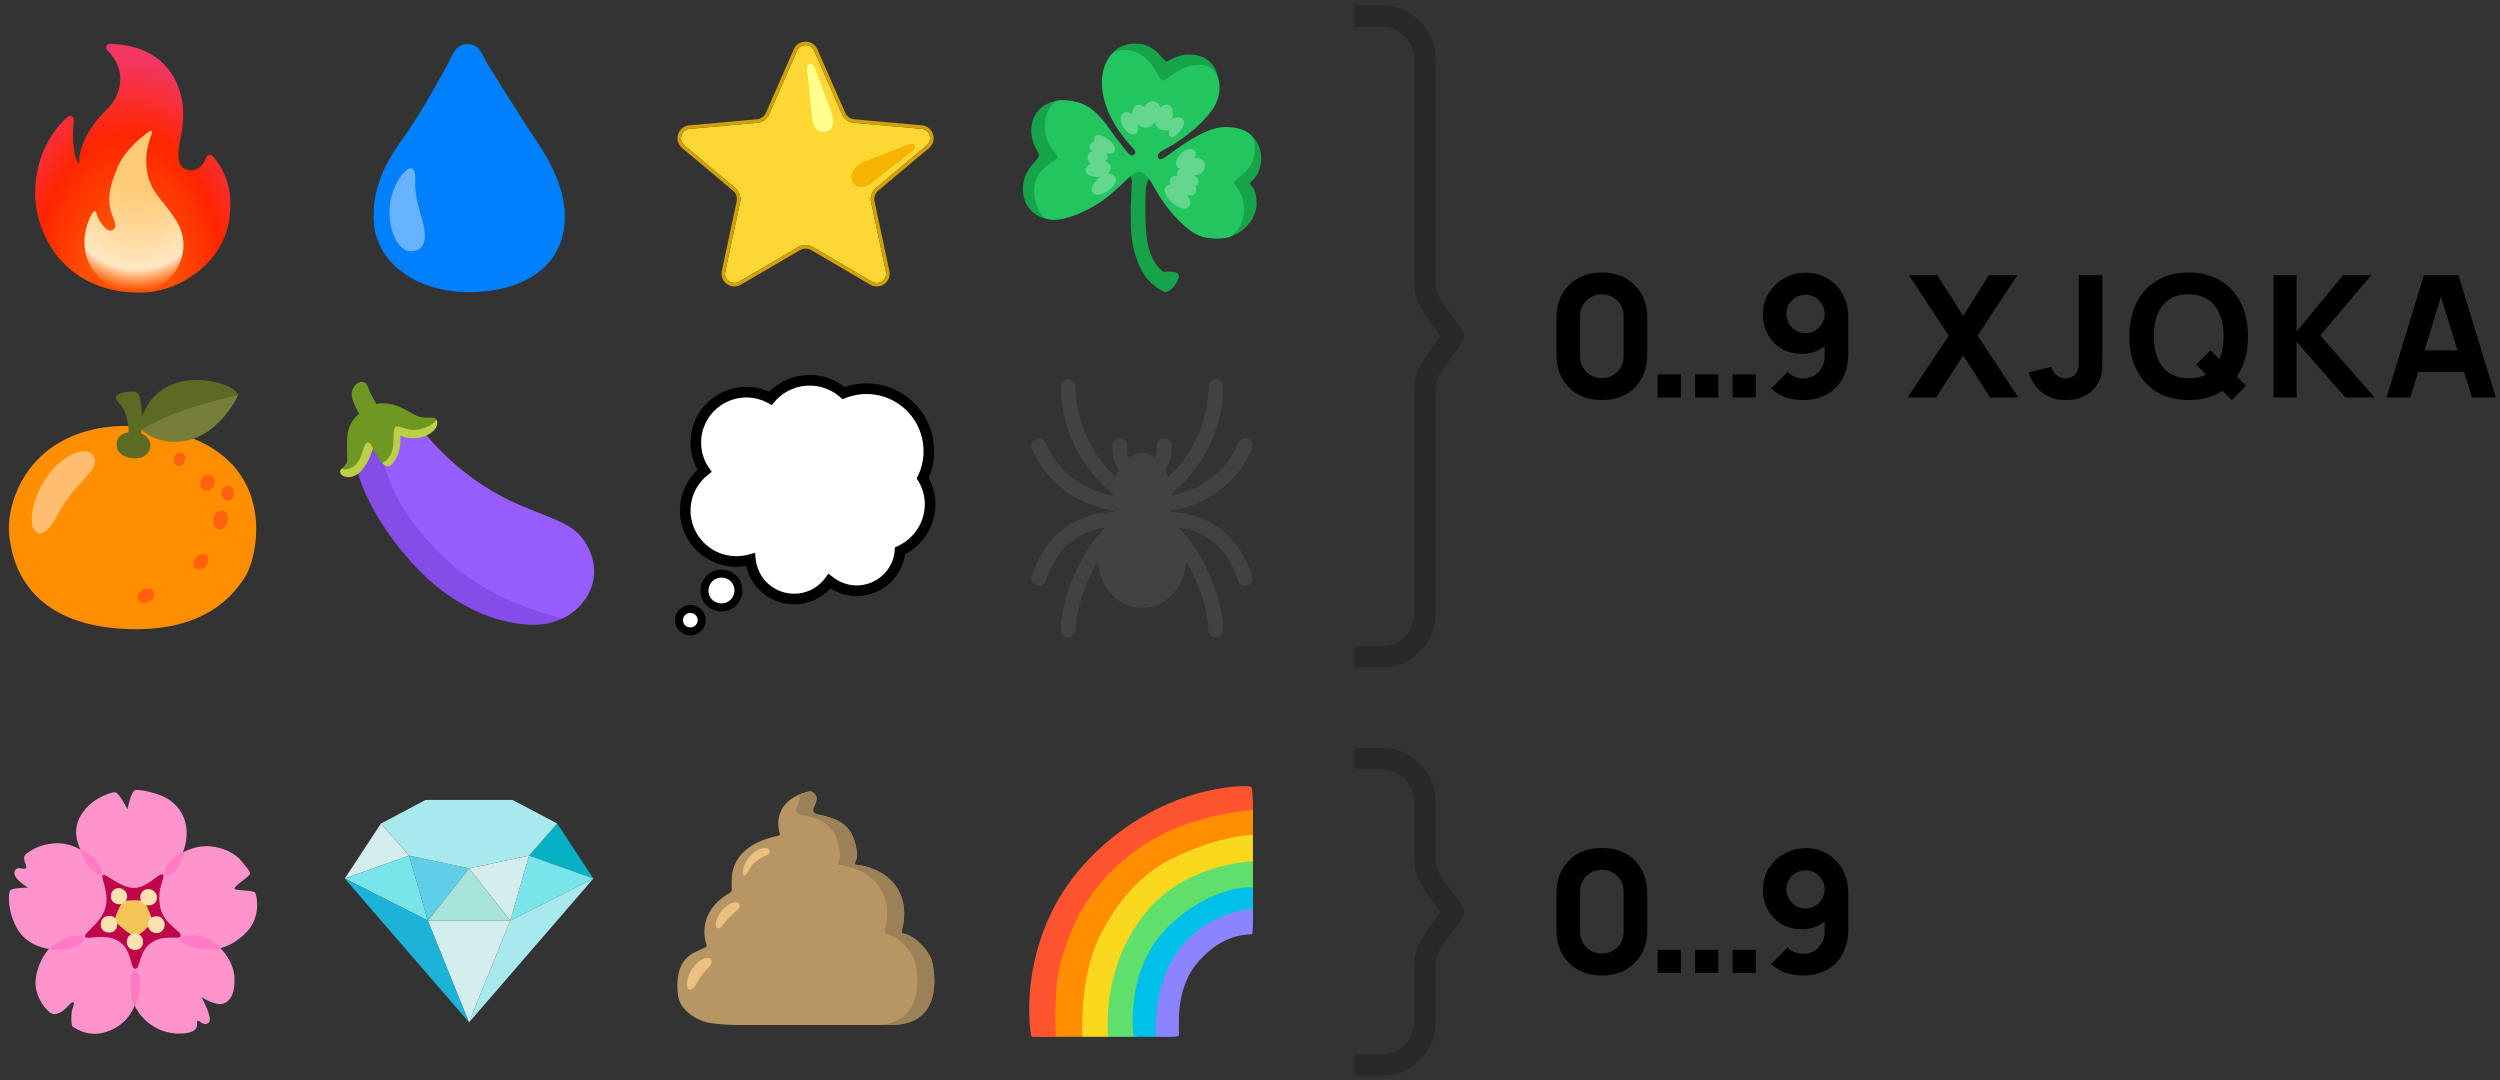<svg xmlns="http://www.w3.org/2000/svg" fill="none" viewBox="0 0 1412 610"><rect x="0" y="0" width="1412" height="610" fill="#333333" stroke="none"/><path fill="url(#a)" d="M41.673 67.73c-.668 7.126-1.137 19.735 3.07 25.102 0 0-1.98-13.851 15.774-31.23 7.148-6.996 8.8-16.512 6.304-23.649-1.418-4.043-4.007-7.383-6.257-9.715-1.313-1.37-.305-3.632 1.605-3.55 11.555.515 30.281 3.726 38.238 23.695 3.493 8.766 3.75 17.824 2.086 27.035-1.054 5.883-4.804 18.961 3.75 20.567 6.106 1.148 9.059-3.704 10.383-7.196.551-1.453 2.461-1.816 3.492-.656 10.313 11.73 11.192 25.547 9.059 37.441-4.125 22.993-27.41 39.727-50.543 39.727-28.899 0-51.903-16.535-57.867-46.465-2.403-12.082-1.184-35.988 17.449-52.863 1.383-1.266 3.645-.14 3.457 1.758Z"/><path fill="url(#b)" d="M89.191 110.727c-10.652-13.711-5.883-29.356-3.27-35.59.352-.82-.585-1.594-1.324-1.09-4.581 3.117-13.968 10.453-18.34 20.777-5.917 13.957-5.496 20.789-1.992 29.133 2.11 5.027-.34 6.094-1.57 6.281-1.195.188-2.297-.609-3.176-1.441-2.52-2.402-4.336-5.531-5.203-8.906-.187-.727-1.137-.926-1.57-.328-3.281 4.535-4.98 11.812-5.063 16.957-.257 15.902 12.88 28.793 28.77 28.793 20.027 0 34.617-22.149 23.11-40.665-3.34-5.39-6.481-8.917-10.372-13.921Z"/><path fill="#0080FD" d="M263.75 25.002c-6.19.106-7.98 5.483-10.195 9.879-2.216 4.396-15.404 28.303-23.942 40.368-8.538 12.065-20.099 27.871-18.455 50.469 1.657 22.598 23.677 39.468 54.529 39.28 27.888-.163 52.285-12.976 53.282-40.812.822-23.042-15.081-42.951-22.929-55.133-4.665-7.248-19.937-31.506-21.551-34.511-2.89-5.378-4.122-9.657-10.739-9.54Z"/><path fill="#67B3FF" d="M231.889 95.003C228.37 95.156 220 105.968 220 119.6s6.48 23.702 13.553 22.262c8.204-1.664 6.86-9.974 5.184-16.62-1.438-5.713-3.686-12.464-4.185-18.614-.309-3.978 1.023-11.792-2.663-11.626Z"/><path fill="#FDD835" d="m459.744 28.472 15.774 35.977a8.258 8.258 0 0 0 6.82 4.91l38.426 3.445c4.347.633 6.082 5.965 2.929 9.035l-28.945 24.317a8.243 8.243 0 0 0-2.766 8.051l8.415 39.386c.738 4.324-3.797 7.629-7.688 5.578l-33.539-19.64a8.241 8.241 0 0 0-8.344 0l-33.539 19.629c-3.879 2.039-8.426-1.254-7.687-5.578l8.414-39.387a8.267 8.267 0 0 0-2.766-8.051l-28.957-24.293c-3.141-3.058-1.406-8.402 2.93-9.035l38.426-3.445c3-.27 5.613-2.157 6.82-4.91l15.773-35.977c1.957-3.938 7.559-3.938 9.504-.012Z"/><path fill="#D2A008" fill-rule="evenodd" d="M482.519 67.367a6.259 6.259 0 0 1-5.167-3.721l-15.814-36.062c-2.683-5.415-10.397-5.401-13.086.01l-.022.043-15.793 36.02a6.258 6.258 0 0 1-5.167 3.722l-38.481 3.45-.055.008c-5.976.872-8.364 8.232-4.036 12.447l.053.052 29.014 24.34a6.27 6.27 0 0 1 2.095 6.103l-.001.001-8.422 39.424-.007.041c-1.017 5.961 5.248 10.493 10.59 7.685l.04-.021 33.579-19.652.001-.001a6.245 6.245 0 0 1 6.321 0l33.578 19.664.04.021c5.363 2.826 11.607-1.732 10.591-7.684l-.007-.041-8.422-39.427-.001-.004a6.24 6.24 0 0 1 2.097-6.098l29.001-24.364.053-.05c4.34-4.228 1.951-11.576-4.037-12.448l-.055-.008-38.48-3.45Zm-54.87 2.004-38.426 3.445c-4.336.633-6.07 5.977-2.93 9.035l28.957 24.293a8.267 8.267 0 0 1 2.766 8.051l-8.414 39.387c-.738 4.324 3.808 7.617 7.687 5.578l33.539-19.629a8.241 8.241 0 0 1 8.344 0l33.539 19.64c3.891 2.051 8.426-1.254 7.688-5.578l-8.414-39.386a8.242 8.242 0 0 1 2.765-8.051l28.946-24.317c3.152-3.07 1.418-8.402-2.93-9.035L482.34 69.36a8.258 8.258 0 0 1-6.82-4.91l-15.774-35.977c-1.945-3.926-7.546-3.926-9.504.012L434.469 64.46a8.258 8.258 0 0 1-6.82 4.91Z" clip-rule="evenodd"/><path fill="#FFFF8D" d="m458.596 66.606-2.672-26.508c-.105-1.477-.41-4.008 1.957-4.008 1.875 0 2.895 3.902 2.895 3.902l8.015 21.281c3.024 8.098 1.782 10.875-1.136 12.516-3.352 1.875-8.297.41-9.059-7.183Z"/><path fill="#F4B400" d="m491.656 103.801 22.992-17.942c1.137-.949 3.188-2.46 1.547-4.183-1.301-1.36-4.816.597-4.816.597l-20.121 7.864c-6 2.074-9.985 5.144-10.336 9.011-.457 5.157 4.172 9.129 10.734 4.653Z"/><path fill="#16A34A" d="m652.441 95.527-7.23-2.918-8.016 5.297s2.098 1.84 2.098 4.442c0 2.601-1.5 20.461-.035 32.215 1.301 10.406 4.875 17.894 7.969 21.96 3.093 4.067 9.269 8.461 11.062 8.461 1.793 0 6.024-3.41 7.477-8.132 1.464-4.723-8.461-3.258-8.461-3.258s-7.547-4.149-9.434-18.211c-1.453-10.781-.926-22.922-.808-27.492.175-6.832 5.378-12.364 5.378-12.364ZM603.883 60.536s1.675-4.828-6.621-3.692c-3.446.469-13.29 3.234-14.649 14.543-1.137 9.434 4.301 14.145 4.125 16.5-.223 3.14-9.984 7.7-8.941 20.66.996 12.305 12.797 16.782 18.492 14.825 10.406-3.586 7.594-62.836 7.594-62.836ZM634.233 50.808s-10.594-14.754-7.02-19.465c2.988-3.937 7.406-7.043 15.082-6.726 10.641.433 14.321 9.762 16.489 10.09.996.152 7.804-5.695 17.566-3.41 9.762 2.285 11.226 10.734 11.707 13.007.48 2.274-53.824 6.504-53.824 6.504ZM687.741 88.695s15.61-15.128 19.196-12.035c3.574 3.094 5.847 8.942 5.367 13.993-.973 10.242-6.504 11.707-6.34 13.007.164 1.301 3.902 2.11 3.738 11.871-.14 8.403-8.261 18.059-19.476 18.868-11.227.82-5.731-40.325-2.485-45.704Z"/><path fill="#22C55E" d="M640.45 87.336c2.426-1.945-1.183-3.844-4.757-8.39-3.586-4.559-13.172-17.063-13.336-32.051-.082-6.996 2.273-12.364 4.945-15.692 2.449-3.058 6.832-3.117 9.691-2.847 13.828 1.3 16.805 16.5 19.676 17.074 2.438.492 10.664-10.64 23.602-8.566 8.789 1.406 11.554 14.765 4.664 24.738-7.969 11.543-21.762 19.969-26.157 22.242-4.394 2.273-5.367 3.363-4.558 5.32.808 1.957 3.762-.175 6.34-2.11 10.242-7.64 21.797-14.964 30.574-15.292 8.777-.328 13.828 2.602 15.773 4.875 1.957 2.273 2.766 10.57 0 15.938-2.73 5.308-9.761 9.105-9.925 10.406-.164 1.3 6.668 6.996 5.531 17.402-.75 6.82-4.395 11.227-6.832 12.844-2.438 1.629-12.738 2.883-20.168-.973-8.133-4.23-17.074-15.609-20.977-21.961-3.902-6.34-6.679-12.949-10.57-13.172-5.695-.328-12.363 11.707-27.328 20.004-11.168 6.188-20.66 8.297-25.535 6.34-4.875-1.957-7.453-11.203-6.996-17.238.996-12.809 13.195-14.766 13.195-17.203 0-2.438-7.805-7.325-7.16-18.54.551-9.456 5.039-12.843 6.668-13.5 1.629-.656 11.871-1.136 19.195 4.231s12.691 14.965 15.938 18.703c3.257 3.738 6.07 9.375 8.507 7.418Z"/><path fill="#64D68E" d="M639.56 64.66s-2.894-2.531-5.508-.48c-2.168 1.699-.96 5.87.844 8.261 1.793 2.391 3.996 4.336 6.352 3.235 2.32-1.09 1.312-5.508 1.312-5.508s1.793 1.969 4.43 1.922c3.902-.07 5.391-3.234 5.391-3.234s0 2.39 2.636 3.949c2.637 1.558 5.508.363 5.508.363s-1.195 2.273.234 3.598c1.442 1.312 3.352.363 5.625-2.52 2.274-2.871 3.469-5.871 1.079-7.43-2.391-1.558-5.508.364-5.508.364s1.957-6.258-1.793-7.782c-2.883-1.171-4.676 1.442-4.676 1.442s-.961-3.598-4.43-3.598c-3.468 0-4.547 3.352-4.547 3.352s-2.636-2.39-4.91-.961c-2.273 1.43-2.039 5.027-2.039 5.027ZM664.185 92.809c.516 2.472 2.731 2.472 2.731 2.472s-1.7.176-2.039 1.875c-.34 1.7.339 2.297.339 2.297s-2.812-.68-4.089 1.535c-.938 1.618 0 3.235 0 3.235s-1.7-.258-2.977 1.699 1.019 6.375 4.008 8.684c3.41 2.636 7.769 4.886 9.539 1.699 1.699-3.071-1.278-6.223-1.278-6.223s3.411 1.195 4.77-1.359c1.078-2.028-.176-3.75-.176-3.75s1.36.082 1.793-1.793c.75-3.282-2.976-4.172-2.976-4.172s6.445.434 6.644-5.285c.176-4.945-5.883-4.512-5.883-4.512s1.817-2.777 0-4.254c-4.183-3.398-11.086 4.547-10.406 7.852ZM629.428 85.484c.855-1.793.082-4.09-3.575-6.82-3.89-2.895-6.129-2.813-7.324-1.618-1.195 1.196-.422 2.977-.422 2.977s-2.472.34-2.636 2.473c-.176 2.132 1.699 2.894 1.699 2.894s-2.895.598-2.895 3.41c0 2.813 2.133 3.575 2.133 3.575s-4.348 1.874-2.977 4.945c1.442 3.234 8.098 2.555 8.098 2.555s-7.5 5.707-4.254 9.199c3.235 3.492 15.328-4.125 12.692-8.942-1.536-2.812-4.348-1.793-4.348-1.793s1.793-1.793 1.699-3.914c-.082-2.132-3.152-3.492-3.152-3.492s1.453-.762 1.535-1.875c.082-1.113-.938-2.39-.938-2.39s3.727.773 4.665-1.184Z"/><path fill="#FF8E00" d="M5.212 302.274c3.574 33.504 27.82 52.441 69.645 53.086 41.824.644 57.445-19.629 63.914-30.153 7.429-12.105 19.324-69.011-46.29-82.383-25.066-5.109-44.542-.937-57.972 6.586-23.965 13.407-30.797 38.836-29.297 52.864Z"/><path fill="#5C6A23" d="M134.566 223.113c-.164-1.64-5.929-7.406-20.742-8.402-14.812-.996-25.875 5.578-30.902 14.824-3.879 7.137-6.14 12.996-6.14 12.996l9.14.879 38.285-13.383 10.359-6.914Z"/><path fill="#767E3A" d="M104.598 231.34c10.277-3.61 29.965-8.227 29.965-8.227s-3.458 7.735-10.372 14.813-18.175 14.414-33.75 10.535c-6.363-1.582-10.582-5.731-10.582-5.731s9.27-5.953 24.739-11.39Z"/><path fill="#5C6A23" d="M65.52 223.899c-.878 1.875 2.04 3.351 3.844 6.469 3.317 5.718 3.317 13.781 3.317 13.781s-7.078.75-6.856 6.926c.2 5.496 5.11 7.757 10.77 7.757 6.176 0 8.578-4.593 8.355-7.605-.351-4.664-5.191-6.469-5.191-6.469s.68-10.687 0-16.031c-.68-5.344-1.582-6.703-3.164-7.383-1.582-.68-9.938.141-11.074 2.555Z"/><path fill="#FFBD6F" d="M21.395 301.031c4.078 1.289 7.617-3.328 12.235-12.234 2.402-4.652 7.757-11.531 10.37-14.379 5.59-6.082 12.669-12.387 8.415-17.508-4.547-5.461-17.813.317-26.508 13.207-8.695 12.891-10.465 29.039-4.512 30.914Z"/><path fill="#FF6110" d="M98.486 258.153c-.668 2.672.503 4.933 2.472 5.097 2.367.2 3.539-2.074 3.586-4.394.035-1.875-1.207-3.129-2.824-3.281-1.629-.141-2.836.961-3.234 2.578ZM114.436 269.66c-1.746 1.875-1.934 5.473.305 6.867 2.519 1.571 5.144-.503 6.011-2.273.68-1.395 1.055-3.668-.551-5.145-1.933-1.769-4.359-.96-5.765.551ZM125.169 277.477c-.445 2.25.504 4.828 2.894 5.191 2.391.364 4.008-1.957 4.149-3.668.187-2.156-.656-3.89-2.555-4.617-1.898-.75-4.09 1.055-4.488 3.094ZM126.55 288.598c-1.582-.773-4.711-.129-5.778 3.621-.867 3.047.129 6 2.344 6.539 2.977.715 4.945-1.593 5.449-4.195.574-2.918-.187-5.063-2.015-5.965ZM116.451 313.523c2.227 1.711 1.242 4.676-.457 6.41-1.863 1.922-4.641 2.121-6.012.762-1.359-1.359-.961-4.137.961-6.059 1.922-1.922 4.313-2.039 5.508-1.113ZM86.92 334.067c.903 1.851-.398 4.242-2.12 5.496-1.372 1.008-4.899 2.074-6.563-.352-1.371-1.992-.352-4.089 1.922-5.8 2.273-1.711 5.754-1.407 6.761.656Z"/><path fill="#854CE8" d="m213.47 240.246-12.668 8.379s-1.817 3.563.644 15.621c2.461 12.059 13.571 35.918 35.942 58.559 19.301 19.523 41.836 29.039 61.652 30.058 19.816 1.02 29.344-11.789 29.344-11.789L213.47 240.246Z"/><path fill="#985DFF" d="m224.309 234.117-10.84 18.703s6.82 24.832 18.316 40.289c12.469 16.758 26.731 31.313 49.078 42.668 19.067 9.692 36.903 13.371 36.903 13.371s11.636-4.652 16.277-17.554c4.418-12.281-1.43-25.746-9.809-32.285-8.379-6.539-25.148-10.582-40.429-18.704-16.207-8.613-28.219-18.679-38.836-30.117-6.645-7.148-8.18-10.195-8.403-11.484-.105-.609-.492-1.125-1.078-1.313l-11.179-3.574Z"/><path fill="#BDCF46" d="m216.617 254.543-.949 6.727s1.723 2.285 3.785 2.109c2.063-.176 5.238-5.484 6.035-9.105 1.172-5.297.539-8.25.539-8.25s4.125 2.156 10.313 1.253c6.187-.902 9.328-4.394 10.137-6.187.808-1.793.632-3.773-.27-4.219-.902-.445-5.297 1.524-5.297 1.524l-13.992-.539-13.277 3.855 2.976 12.832ZM193.516 264.387s-1.863.703-1.301 2.765c.399 1.43 3.821 3.692 8.379 1.407 4.559-2.286 7.465-8.344 8.602-11.215 1.875-4.758 2.695-8.028 2.695-8.028l-6.328-3.75-5.625 13.536s-2.531 4.277-6.422 5.285Z"/><path fill="#6F9823" d="M202.898 233.672s-3.796-6.246-4.218-9.973c-.352-3.164 1.125-5.121 1.886-6.093 1.172-1.5 3.622-2.473 5.227-1.618 1.992 1.055 1.969 3.071 3.27 5.684 1.3 2.613 3.539 6.551 3.539 6.551s4.5-1.43 11.027.832c6.527 2.261 9.41 5.203 13.418 6.34 4.008 1.136 8.906-.364 9.164 1.488.258 1.851-6.188 5.672-11.766 5.93-5.578.257-9.058-2.872-10.98-1.653-1.922 1.219-.422 8.649-2.145 13.957-1.371 4.219-4.757 6.34-5.636 6.223-.153-.024-4.078-6.059-4.852-7.711-.785-1.652-2.262-5.836-4.441-2.613-2.18 3.222-1.723 8.097-6.012 11.847-3.176 2.778-6.305 2.532-7.008 1.77-.223-.246 2.789-2.344 2.789-4.875s-.726-12.152.586-16.863c1.735-6.27 6.152-9.223 6.152-9.223Z"/><path fill="#fff" d="M521.142 270.035a34.996 34.996 0 0 0 3.469-15.258c0-19.453-15.762-35.215-35.215-35.215-4.558 0-8.918.879-12.926 2.461-5.121-4.464-11.836-7.218-19.125-7.218-8.906 0-16.875 3.984-22.148 10.195-4.102-2.227-8.789-3.516-13.711-3.516-15.703.118-28.477 12.774-28.477 28.477 0 5.859 1.758 11.367 4.922 15.937-5.859 4.688-9.961 11.602-10.781 19.688-1.523 15.703 10.078 29.883 26.016 31.406 3.75.352 7.265 0 10.664-.937 1.289 12.539 11.836 22.265 24.726 22.265a24.63 24.63 0 0 0 19.922-10.078c4.219 3.281 9.492 5.391 15.352 5.391 12.89 0 23.554-9.961 24.492-22.5 9.961-4.57 16.992-14.649 16.992-26.367 0-5.379-1.559-10.454-4.172-14.731Z"/><path fill="#000" fill-rule="evenodd" d="M434.51 221.311c5.775-5.85 13.881-9.506 22.836-9.506 7.407 0 14.266 2.574 19.704 6.809a38.104 38.104 0 0 1 12.346-2.052c21.11 0 38.215 17.105 38.215 38.215a38.04 38.04 0 0 1-3.099 15.099 31.222 31.222 0 0 1 3.802 14.89c0 12.33-7.042 22.991-17.187 28.329-1.866 13.285-13.449 23.538-27.297 23.538-5.52 0-10.555-1.664-14.794-4.338a27.637 27.637 0 0 1-20.48 9.025c-13.286 0-24.357-9.228-27.168-21.65a32.338 32.338 0 0 1-8.502.309h-.006c-17.585-1.681-30.4-17.326-28.716-34.683l.002-.013c.808-7.967 4.501-14.897 9.862-19.962-2.602-4.579-4.018-9.838-4.018-15.36 0-17.38 14.132-31.347 31.454-31.477h.022a31.59 31.59 0 0 1 13.024 2.827Zm22.836-3.506c-7.997 0-15.14 3.575-19.862 9.137l-1.577 1.857-2.141-1.162c-3.684-2-7.878-3.151-12.269-3.153-14.079.111-25.487 11.455-25.487 25.477 0 5.253 1.573 10.164 4.388 14.23l1.593 2.301-2.185 1.749c-5.269 4.215-8.935 10.408-9.67 17.641-1.359 14.046 9.026 26.755 23.311 28.123 3.376.317 6.526.002 9.585-.842l3.419-.944.363 3.529c1.133 11.022 10.403 19.572 21.742 19.572a21.63 21.63 0 0 0 17.5-8.848l1.824-2.496 2.44 1.898c3.755 2.92 8.393 4.759 13.51 4.759 11.334 0 20.681-8.764 21.5-19.724l.132-1.765 1.609-.738c8.95-4.106 15.243-13.153 15.243-23.64 0-4.797-1.39-9.334-3.732-13.167l-.852-1.395.71-1.472a32.003 32.003 0 0 0 3.171-13.955c0-17.796-14.418-32.215-32.215-32.215-4.17 0-8.156.804-11.824 2.252l-1.697.67-1.376-1.199c-4.607-4.017-10.631-6.48-17.153-6.48Z" clip-rule="evenodd"/><path fill="#fff" d="M408.481 324.024c-5.274-.586-9.961 3.281-10.547 8.554-.586 5.274 3.281 9.961 8.554 10.43 5.274.586 9.961-3.281 10.547-8.555.586-5.273-3.281-9.961-8.554-10.429Z"/><path fill="#000" fill-rule="evenodd" d="M408.697 321.785c6.509.592 11.292 6.389 10.567 12.917-.718 6.461-6.47 11.258-13.007 10.545-6.509-.592-11.292-6.388-10.567-12.917.718-6.461 6.47-11.258 13.007-10.545Zm-.472 4.475c-4-.444-7.609 2.489-8.063 6.567-.445 4.01 2.493 7.582 6.518 7.94l.025.002.024.003c4 .445 7.609-2.489 8.063-6.567.445-4.01-2.493-7.582-6.518-7.94l-.025-.002-.024-.003Z" clip-rule="evenodd"/><path fill="#fff" d="M390.548 343.945c-3.516-.351-6.68 2.227-7.032 5.742-.351 3.516 2.227 6.563 5.743 6.914 3.515.352 6.679-2.226 7.031-5.742.351-3.398-2.227-6.562-5.742-6.914Z"/><path fill="#000" fill-rule="evenodd" d="M381.278 349.464c.476-4.758 4.747-8.232 9.494-7.758 4.728.473 8.237 4.719 7.757 9.381-.478 4.755-4.748 8.228-9.494 7.753-4.709-.471-8.236-4.582-7.757-9.376Zm9.046-3.28c-2.284-.228-4.341 1.454-4.568 3.727-.224 2.237 1.405 4.219 3.727 4.452 2.284.228 4.341-1.454 4.568-3.728l.001-.007c.221-2.134-1.426-4.214-3.728-4.444Z" clip-rule="evenodd"/><path fill="#424242" d="M632.495 280.833a4.148 4.148 0 0 1-2.496-.834c-18.904-14.179-31.004-38.395-30.833-61.695.017-2.305 1.717-4.063 4.196-4.138a4.165 4.165 0 0 1 4.137 4.196c-.154 20.75 10.642 42.329 27.5 54.971a4.167 4.167 0 0 1-2.504 7.5Z"/><path fill="#424242" d="M636.668 289.166c-1.571 0-38.638-.409-53.829-35.859a4.164 4.164 0 0 1 2.187-5.47 4.165 4.165 0 0 1 5.471 2.187c13.054 30.458 44.825 30.808 46.171 30.808a4.168 4.168 0 0 1 0 8.334Z"/><path fill="#424242" d="M586.666 330.834c-.434 0-.879-.071-1.317-.217a4.162 4.162 0 0 1-2.633-5.271c5.783-17.35 19.662-37.725 52.958-36.216.425.021.763.037.992.037 2.3 0 4.166 1.863 4.166 4.167a4.165 4.165 0 0 1-4.166 4.167c-.317 0-.779-.021-1.367-.046-22.546-.988-37.587 9.258-44.679 30.529a4.17 4.17 0 0 1-3.954 2.85Z"/><path fill="#424242" d="M603.339 359.999a4.165 4.165 0 0 1-4.167-4.166c0-18.729 13.45-52.929 35.354-66.071a4.166 4.166 0 1 1 4.288 7.146c-18.821 11.291-31.309 42.946-31.309 58.925a4.164 4.164 0 0 1-4.166 4.166Zm54.17-79.166a4.159 4.159 0 0 1-3.337-1.667 4.164 4.164 0 0 1 .833-5.833c16.859-12.646 27.654-34.221 27.5-54.971a4.166 4.166 0 0 1 4.134-4.196h.033a4.168 4.168 0 0 1 4.167 4.138c.175 23.3-11.93 47.516-30.834 61.695a4.14 4.14 0 0 1-2.496.834Z"/><path fill="#424242" d="M653.339 289.166a4.163 4.163 0 0 1-4.167-4.167c0-2.3 1.862-4.166 4.167-4.166 1.345 0 33.116-.35 46.17-30.809.909-2.112 3.367-3.091 5.467-2.187a4.162 4.162 0 0 1 2.188 5.471c-15.192 35.45-52.255 35.858-53.825 35.858Z"/><path fill="#424242" d="M703.339 330.833a4.161 4.161 0 0 1-3.95-2.85c-7.092-21.271-22.055-31.496-44.684-30.529-.587.025-1.05.046-1.366.046a4.163 4.163 0 0 1-4.167-4.167 4.163 4.163 0 0 1 4.167-4.167c.229 0 .566-.016.991-.037 33.246-1.5 47.179 18.867 52.959 36.217a4.163 4.163 0 0 1-2.634 5.27 4.16 4.16 0 0 1-1.316.217Z"/><path fill="#424242" d="M686.667 359.999a4.163 4.163 0 0 1-4.167-4.166c0-15.98-12.487-47.634-31.312-58.93a4.166 4.166 0 0 1 4.287-7.145c21.904 13.145 35.359 47.345 35.359 66.075a4.163 4.163 0 0 1-4.167 4.166Z"/><path fill="#424242" d="M645 343.332c13.807 0 25-12.67 25-28.3 0-15.629-11.193-28.3-25-28.3s-25 12.671-25 28.3c0 15.63 11.193 28.3 25 28.3Z"/><path fill="#424242" d="M644.995 305.834c9.205 0 16.666-11.193 16.666-25s-7.461-25-16.666-25-16.667 11.193-16.667 25 7.462 25 16.667 25Z"/><path fill="#424242" d="M636.661 268.333a4.155 4.155 0 0 1-2.945-1.22c-5.388-5.388-5.388-10.963-5.388-15.446 0-2.3 1.867-4.167 4.167-4.167s4.166 1.867 4.166 4.167c0 3.833 0 6.608 2.946 9.554a4.163 4.163 0 0 1 0 5.892 4.155 4.155 0 0 1-2.946 1.22Zm16.667 0a4.157 4.157 0 0 1-2.946-1.22 4.163 4.163 0 0 1 0-5.892c2.946-2.946 2.946-5.721 2.946-9.554a4.166 4.166 0 1 1 8.333 0c0 4.483 0 10.058-5.387 15.446a4.157 4.157 0 0 1-2.946 1.22Z"/><path fill="#000" d="M780.572 376.976H765V364.88h15.572c5.095 0 9.372-1.776 12.833-5.328 3.556-3.456 5.335-7.632 5.335-12.528V220.24c0-6.432 1.826-12.192 5.479-17.28l9.228-12.96-9.228-12.96c-3.653-5.088-5.479-10.848-5.479-17.28V33.264c0-5.088-1.779-9.36-5.335-12.816-3.461-3.552-7.738-5.328-12.833-5.328H765V3.024h15.572c8.363 0 15.476 2.976 21.34 8.928 5.959 5.856 8.939 12.96 8.939 21.312V159.76c0 3.552 1.058 7.008 3.172 10.368l11.824 16.416c.768.96 1.153 2.112 1.153 3.456 0 1.248-.385 2.4-1.153 3.456l-11.824 16.416c-2.114 3.36-3.172 6.816-3.172 10.368v126.784c0 8.16-2.98 15.168-8.939 21.024-5.864 5.952-12.977 8.928-21.34 8.928Z" opacity=".2"/><path fill="#000" d="M904.724 225.94c-5.12 0-9.6-1.072-13.44-3.216s-6.832-5.136-8.976-8.976c-2.144-3.84-3.216-8.32-3.216-13.44v-20.736c0-5.12 1.072-9.6 3.216-13.44s5.136-6.832 8.976-8.976c3.84-2.144 8.32-3.216 13.44-3.216 5.12 0 9.6 1.072 13.44 3.216s6.832 5.136 8.976 8.976c2.144 3.84 3.216 8.32 3.216 13.44v20.736c0 5.12-1.072 9.6-3.216 13.44s-5.136 6.832-8.976 8.976c-3.84 2.144-8.32 3.216-13.44 3.216Zm0-12.384c2.304 0 4.384-.544 6.24-1.632a12.174 12.174 0 0 0 4.416-4.416c1.088-1.856 1.632-3.936 1.632-6.24v-22.752c0-2.304-.544-4.384-1.632-6.24a12.174 12.174 0 0 0-4.416-4.416c-1.856-1.088-3.936-1.632-6.24-1.632-2.304 0-4.384.544-6.24 1.632a12.174 12.174 0 0 0-4.416 4.416c-1.088 1.856-1.632 3.936-1.632 6.24v22.752c0 2.304.544 4.384 1.632 6.24a12.174 12.174 0 0 0 4.416 4.416c1.856 1.088 3.936 1.632 6.24 1.632Zm31.567 10.944v-13.056h13.056V224.5h-13.056Zm21.15 0v-13.056h13.056V224.5h-13.056Zm21.15 0v-13.056h13.056V224.5h-13.056Zm41.219-70.464c4.57 0 8.67 1.072 12.28 3.216 3.65 2.144 6.53 5.136 8.64 8.976 2.12 3.808 3.17 8.224 3.17 13.248v20.064c0 5.44-1.05 10.144-3.17 14.112-2.11 3.936-5.08 6.976-8.92 9.12-3.84 2.112-8.36 3.168-13.54 3.168-3.36 0-6.56-.496-9.6-1.488-3.01-1.024-5.79-2.704-8.35-5.04l9.31-9.312a12.513 12.513 0 0 0 3.98 2.688c1.54.64 3.09.96 4.66.96 2.5 0 4.66-.576 6.48-1.728 1.86-1.184 3.28-2.704 4.27-4.56a12.34 12.34 0 0 0 1.54-6v-10.272l2.21 2.4a20.281 20.281 0 0 1-6.87 4.656 21.53 21.53 0 0 1-8.11 1.584c-4.35 0-8.19-.976-11.52-2.928-3.3-1.952-5.89-4.624-7.777-8.016-1.856-3.392-2.784-7.264-2.784-11.616 0-4.352 1.104-8.272 3.312-11.76 2.209-3.52 5.139-6.304 8.789-8.352 3.64-2.08 7.64-3.12 12-3.12Zm0 12.48c-1.99 0-3.81.48-5.48 1.44-1.63.96-2.94 2.256-3.93 3.888-.96 1.632-1.44 3.44-1.44 5.424 0 1.984.48 3.808 1.44 5.472a11.11 11.11 0 0 0 3.89 3.936c1.63.96 3.44 1.44 5.42 1.44s3.79-.48 5.42-1.44c1.67-.992 2.98-2.304 3.94-3.936.99-1.664 1.49-3.488 1.49-5.472 0-1.92-.48-3.696-1.44-5.328a11.193 11.193 0 0 0-3.89-3.936c-1.63-.992-3.44-1.488-5.42-1.488ZM1077.44 224.5l23.23-34.944-22.56-34.176h16.03l14.69 23.04 14.5-23.04h16.12l-22.56 34.176 23.14 34.944H1124l-15.17-23.808-15.26 23.808h-16.13Zm89.55 1.44c-5.5 0-10.04-1.408-13.63-4.224-3.55-2.816-6.08-6.624-7.58-11.424l12.86-3.072c.29 1.76 1.22 3.296 2.79 4.608 1.56 1.28 3.23 1.92 4.99 1.92 1.21 0 2.51-.336 3.89-1.008 1.4-.672 2.41-1.744 3.02-3.216.38-.928.61-2.064.67-3.408.07-1.344.1-2.896.1-4.656v-46.08h13.25v46.08c0 2.208-.02 4.128-.05 5.76 0 1.632-.16 3.168-.48 4.608-.29 1.408-.88 2.88-1.78 4.416-1.95 3.392-4.49 5.856-7.63 7.392-3.14 1.536-6.61 2.304-10.42 2.304Zm93.57 0-20.16-20.064 8.07-8.064 20.06 20.064-7.97 8.064Zm-24.38 0c-6.91 0-12.88-1.504-17.9-4.512-5-3.008-8.85-7.216-11.57-12.624-2.69-5.408-4.03-11.696-4.03-18.864 0-7.168 1.34-13.456 4.03-18.864 2.72-5.408 6.57-9.616 11.57-12.624 5.02-3.008 10.99-4.512 17.9-4.512 6.91 0 12.86 1.504 17.86 4.512 5.02 3.008 8.88 7.216 11.56 12.624 2.72 5.408 4.08 11.696 4.08 18.864 0 7.168-1.36 13.456-4.08 18.864-2.68 5.408-6.54 9.616-11.56 12.624-5 3.008-10.95 4.512-17.86 4.512Zm0-12.288c4.38.064 8.03-.88 10.94-2.832 2.92-1.952 5.09-4.72 6.53-8.304 1.47-3.584 2.21-7.776 2.21-12.576 0-4.8-.74-8.96-2.21-12.48-1.44-3.52-3.61-6.256-6.53-8.208-2.91-1.952-6.56-2.96-10.94-3.024-4.38-.064-8.03.88-10.94 2.832-2.92 1.952-5.11 4.72-6.58 8.304-1.44 3.584-2.16 7.776-2.16 12.576 0 4.8.72 8.96 2.16 12.48 1.47 3.52 3.66 6.256 6.58 8.208 2.91 1.952 6.56 2.96 10.94 3.024Zm47.89 10.848v-69.12h13.05v31.872l26.31-31.872h15.93l-28.89 34.08 30.72 35.04h-16.52l-27.55-31.488V224.5h-13.05Zm63.84 0 21.12-69.12h19.49l21.12 69.12h-13.44l-18.82-60.96h2.5l-18.53 60.96h-13.44Zm12.67-14.4v-12.192h36.48V210.1h-36.48Z"/><path fill="#FF94CD" d="M71.963 457.086s2.11-10.231 4.36-10.828c2.262-.598 12.117 1.535 16.957 4.101 6.762 3.574 10.934 9.539 11.93 16.805 1.054 7.781-1.957 14.297-1.957 14.297s7.066-4.207 15.492-3.457c8.426.75 14.742 4.816 17.156 7.828 2.402 3.012 5.719 6.316 5.262 7.828-.457 1.5-9.176 6.926-8.731 8.273.457 1.36 10.688.598 11.731 2.403 1.054 1.804 3.164 13.394-4.512 21.668-7.676 8.273-15.199 9.48-15.199 9.48s7.594 7.137 7.992 16.887c.328 7.98-1.816 12.75-6.176 14.414-4.359 1.652-12.492-3.609-12.492-3.609s7.066 12.632 3.914 14.589c-3.164 1.957-4.723-1.535-6.023-1.207-1.067.27.75 2.86-1.653 5.121-2.402 2.262-12.785 3.762-21.96-1.207-9.176-4.968-12.036-12.785-12.036-12.785s-2.472 9.492-13.758 14.309c-11.285 4.816-19.5-1.078-21-1.981-1.5-.902-.902-8.121-.597-9.328.304-1.207 1.652-4.066.75-4.664-.903-.597-3.914 3.61-6.024 4.969-2.11 1.359-4.816 2.859-7.523.598-2.707-2.262-9.176-9.786-7.524-19.864 1.653-10.078 7.372-15.797 7.372-15.797s-12.036-1.054-17.907-11.285c-5.87-10.23-5.097-20.461-4.043-21.82 1.055-1.359 10.078-1.5 10.078-1.5s-8.578-4.969-7.675-8.871c.902-3.914 5.261-.902 6.468-2.109 1.207-1.207-3.07-5.778.305-8.168 2.531-1.793 6.984-5.133 15.492-5.825 8.965-.738 15.2 3.762 15.2 3.762s-3.832-6.48-2.25-13.84c1.253-5.824 5.566-10.828 9.62-13.687 4.055-2.86 9.481-5.121 11.883-5.121 2.403 0 7.078 9.621 7.078 9.621Z"/><path fill="#FF79C5" d="M93.378 494.34c1.617 1.863 5.028-.68 7.266-4.477 1.711-2.894 3.668-7.84 2.976-8.449-.691-.609-6.023 3.539-7.828 5.59-1.793 2.062-3.691 5.859-2.414 7.336ZM102.441 530.621c-.433 2.765 6.457 4.722 10.125 5.156 3.481.41 11.872.879 11.895-.305.035-1.183-6.621-5.789-11.895-6.902-4.628-.973-9.75-.305-10.125 2.051ZM76.478 548.269c-2.356-.14-3.235 5.344-2.801 9.563.434 4.219 1.336 9.726 2.344 9.832 1.008.105 2.754-5.988 3.187-11.696.27-3.585-.62-7.57-2.73-7.699ZM27.73 535.93c.163.785 8.296.785 12.644-.457 4.347-1.242 7.078-3.785 6.586-5.649-.492-1.863-5.953-1.336-9.012-.187-3.973 1.488-10.371 5.519-10.219 6.293ZM46.088 480.547c-.926.68 2.05 6.34 4.043 8.766 1.992 2.426 5.098 5.098 6.645 4.406 1.558-.68.128-5.59-3.294-8.883-1.652-1.593-6.456-4.968-7.394-4.289Z"/><path fill="#BF044B" d="M91.878 493.894c-2.132-1.101-8.824 7.922-16.629 7.606-7.804-.317-15.843-8.59-17.261-7.325-1.418 1.266 4.277 10.407 1.3 19.336-2.718 8.168-12.257 13.606-11.226 15.621.96 1.887 10.207-2.027 17.895 1.852 8.964 4.535 7.253 16.113 10.406 16.195 3.152.082 1.758-10.101 9.539-15.011 7.488-4.735 15.48-1.055 16.16-3.469.785-2.836-9.375-6.34-11.496-16.031-2.473-11.192 3.527-17.637 1.312-18.774Z"/><path fill="#F2C559" d="M70 508.942c-1.606.539-5.766 10.066-5.11 11.238.656 1.172 9.2 8.543 11.46 8.543 2.263 0 9.704-7.148 9.774-8.25.07-1.09-3.644-10.805-4.886-11.531-1.243-.727-9.704-.516-11.239 0Z"/><path fill="#FDE1B1" d="M80.623 503.375c-1.84 1.711-2.016 4.992.21 6.832 2.38 1.957 5.614 1.219 6.985-.691 1.207-1.664 1.324-4.231-.692-6.035-1.242-1.114-4.171-2.274-6.503-.106ZM83.534 521.691c-.316 3.07 2.274 5.402 4.863 5.344 3.387-.07 4.641-2.895 4.606-4.817-.059-2.589-1.852-4.816-4.711-4.71-2.86.105-4.488 1.593-4.758 4.183ZM76.231 527.188c-2.273.058-4.652 1.582-4.605 4.922.047 3.07 2.437 4.441 4.816 4.441s4.336-1.699 4.336-4.605c0-2.907-2.11-4.817-4.547-4.758ZM61.738 517.297c-3.386 0-4.816 2.332-4.816 4.98 0 2.649 1.957 4.571 5.086 4.442 2.695-.106 4.37-2.391 4.125-4.922-.27-2.754-1.535-4.5-4.395-4.5ZM64.056 502.742c-1.945 1.887-2.015 5.133.059 6.832 1.617 1.336 4.5 1.805 6.398-.164 1.91-1.957 1.582-4.757-.105-6.398-1.688-1.652-4.442-2.121-6.352-.27Z"/><path fill="#D4EDEF" d="m194.703 496.18 20.484-31.067 15.868 18.129-36.352 12.938Z"/><path fill="#7AE4EB" d="m241.695 519.992-46.992-23.812 36.352-12.938 10.64 36.75Z"/><path fill="#5ECFE7" d="m264.926 490.461-33.879-7.219 10.641 36.75 23.238-29.531Z"/><path fill="#06B0C5" d="m335.156 496.18-20.484-31.067-15.867 18.129 36.351 12.938Z"/><path fill="#7AE4EB" d="m288.164 519.992 46.992-23.812-36.351-12.938-10.641 36.75Z"/><path fill="#D4EDEF" d="m264.93 490.461 33.879-7.219-10.641 36.75-23.238-29.531Z"/><path fill="#A9E4DA" d="m288.164 519.992-23.238-29.531-23.238 29.531h46.476Z"/><path fill="#A8E9ED" d="M240.395 451.789h49.078l25.207 13.324-15.867 18.129-33.879 7.219-33.879-7.219-15.867-18.129 25.207-13.324Z"/><path fill="#1DB2D7" d="m264.934 577.426-70.231-81.246 46.992 23.812 23.239 57.434Z"/><path fill="#A8E9ED" d="m264.93 577.426 70.23-81.246-46.992 23.812-23.238 57.434Z"/><path fill="#D4EDEF" d="m288.164 519.992-23.238 57.434-23.238-57.434h46.476Z"/><path fill="#B79664" d="M440.433 471.111c-3.486-13.111 4.417-21.417 16.75-24.153a1.91 1.91 0 0 1 1.361.222c4.25 2.528 2.473 5.403 1.084 8.875-.871 2.167-.088 3.496 2.347 3.986 13.819 2.778 20.125 7.139 22.042 21.528.291 2.167-.25 3.903-1.209 5.736a.759.759 0 0 0-.004.699.754.754 0 0 0 .574.399c19.68 2.347 31.375 16.777 25.972 37.111-.278 1.064.125 1.694 1.208 1.889 6.125 1.097 13.847 9.236 15.611 15.027 1.736 5.764 2.056 14.5.542 20.306-2.787 10.741-10.606 16.12-23.458 16.139-29.037.037-58.084.037-87.139 0-5-.009-9.977-.366-14.931-1.07-7.055-1.014-16.847-6.916-18.097-14.916-1.486-9.417-.236-20.598 9.389-25.042 2.778-1.287 4.843-2.269 6.194-2.944.445-.213.593-.556.445-1.028-4.125-12.459 2.166-23.459 12.958-29.528.371-.206.679-.506.894-.87.215-.364.328-.778.328-1.199.014-3.417-.236-7.237.528-10.362 3-12.208 14.722-17.666 26.083-19.958.473-.092.649-.375.528-.847Z"/><path fill="#9C8057" fill-rule="evenodd" d="M450.968 448.982c1.304 1.837.458 3.862-.5 6.153-.138.329-.277.663-.413 1.003-.871 2.167-.088 3.495 2.347 3.986 13.819 2.778 20.125 7.139 22.042 21.528.291 2.167-.25 3.903-1.209 5.736a.756.756 0 0 0-.004.699.754.754 0 0 0 .574.398c19.68 2.348 31.375 16.778 25.972 37.111-.278 1.065.125 1.695 1.208 1.889 6.125 1.098 13.847 9.236 15.611 15.028 1.736 5.764 2.056 14.5.542 20.306-2.602 10.028-9.591 15.383-20.967 16.064l7.076-.008c12.852-.019 20.671-5.398 23.458-16.139 1.514-5.806 1.195-14.542-.541-20.306-1.764-5.791-9.487-13.93-15.612-15.027-1.083-.195-1.486-.825-1.208-1.889 5.403-20.334-6.292-34.764-25.972-37.111a.756.756 0 0 1-.573-.399.748.748 0 0 1 .003-.699c.959-1.833 1.5-3.569 1.209-5.736-1.917-14.389-8.222-18.75-22.042-21.528-2.435-.49-3.217-1.819-2.347-3.986.136-.34.276-.674.413-1.003 1.266-3.029 2.337-5.591-1.496-7.872a1.914 1.914 0 0 0-1.362-.222c-2.228.494-4.311 1.171-6.209 2.024Z" clip-rule="evenodd"/><path fill="#EBC181" d="M405.103 524.17c1.291.632 2.688-.778 4.651-3.603 1.022-1.475 3.132-3.573 4.137-4.422 2.149-1.815 4.803-3.635 3.639-5.584-1.244-2.079-5.925-.729-9.434 3.264-3.509 3.993-4.878 9.425-2.993 10.345ZM389.364 558.917c1.594.5 2.978-1.291 4.783-4.747.94-1.805 3.033-4.475 4.055-5.58 2.186-2.36 4.953-4.806 3.29-6.793-1.778-2.119-6.964.123-10.364 5.125-3.4 5.002-4.091 11.268-1.764 11.995ZM419.934 494.362c.892.918 1.986-1.24 4.234-4.907 1.285-2.095 3.758-3.592 4.912-4.434 2.397-1.751 6.075-1.944 5.71-4.349-.392-2.565-5.874-2.308-10.117 1.73-4.243 4.038-6.042 10.623-4.739 11.96Z"/><path fill="#FF542F" d="m603.255 571.976-6.785 13.641s-13.125.293-13.875-.199c-.75-.493-9.351-54.2 29.696-97.243 41.296-45.55 93.187-45.222 94.429-43.722 1.242 1.488.938 19.699.938 19.699L603.255 571.976Z"/><path fill="#FF8E00" d="M652.945 473.059c-25.641 14.496-45 36.433-53.965 70.757-4.266 16.325-2.66 41.778-2.66 41.778h15.14l45.035-66.117 51.164-47.954v-14.015s-30.609 1.91-54.714 15.551Z"/><path fill="#F9D81E" d="M621.584 527.797c-12.363 23.812-10.149 57.797-10.149 57.797l14.778-.012 50.472-67.055 30.985-31.863-.024-15.129s-17.66-.164-45.152 13.149c-22.078 10.675-34.184 30.164-40.91 43.113Z"/><path fill="#60DF6D" d="M646.721 515.855c-25.629 32.028-20.777 69.727-20.777 69.727h16.441l28.079-50.941 37.207-30.856-.012-17.273s-38.039.715-60.938 29.343Z"/><path fill="#00C0E9" d="M660.152 523.062c-25.571 24.551-19.887 62.52-19.887 62.52h13.195l19.664-49.289 34.547-18.082-.012-17.051s-22.605-1.992-47.507 21.902Z"/><path fill="#8C83FF" d="M707.145 527.562c.785-1.23.527-14.062.527-14.062s-21.386-.387-39.41 19.921c-17.988 20.274-15.398 52.161-15.398 52.161s12.328.375 12.832-.622c1.008-1.992-3.41-25.464 11.297-42.023 15.234-17.144 29.718-14.719 30.152-15.375Z"/><path fill="#000" d="M780.572 607.52H765v-12.096h15.572c5.095 0 9.372-1.776 12.833-5.328 3.556-3.456 5.335-7.632 5.335-12.528v-32.184c0-6.432 1.826-12.192 5.479-17.28l9.228-12.96-9.228-12.96c-3.653-5.088-5.479-10.849-5.479-17.281v-32.184c0-5.088-1.779-9.36-5.335-12.816-3.461-3.552-7.738-5.328-12.833-5.328H765v-12.096h15.572c8.363 0 15.476 2.976 21.34 8.928 5.959 5.856 8.939 12.96 8.939 21.312v32.184c0 3.552 1.058 7.009 3.172 10.369l11.824 16.416c.768.96 1.153 2.112 1.153 3.456 0 1.248-.385 2.4-1.153 3.456l-11.824 16.416c-2.114 3.36-3.172 6.816-3.172 10.368v32.184c0 8.16-2.98 15.168-8.939 21.024-5.864 5.952-12.977 8.928-21.34 8.928Z" opacity=".2"/><path fill="#000" d="M904.724 550.94c-5.12 0-9.6-1.072-13.44-3.216s-6.832-5.136-8.976-8.976c-2.144-3.84-3.216-8.32-3.216-13.44v-20.736c0-5.12 1.072-9.6 3.216-13.44s5.136-6.832 8.976-8.976c3.84-2.144 8.32-3.216 13.44-3.216 5.12 0 9.6 1.072 13.44 3.216s6.832 5.136 8.976 8.976c2.144 3.84 3.216 8.32 3.216 13.44v20.736c0 5.12-1.072 9.6-3.216 13.44s-5.136 6.832-8.976 8.976c-3.84 2.144-8.32 3.216-13.44 3.216Zm0-12.384c2.304 0 4.384-.544 6.24-1.632a12.174 12.174 0 0 0 4.416-4.416c1.088-1.856 1.632-3.936 1.632-6.24v-22.752c0-2.304-.544-4.384-1.632-6.24a12.174 12.174 0 0 0-4.416-4.416c-1.856-1.088-3.936-1.632-6.24-1.632-2.304 0-4.384.544-6.24 1.632a12.174 12.174 0 0 0-4.416 4.416c-1.088 1.856-1.632 3.936-1.632 6.24v22.752c0 2.304.544 4.384 1.632 6.24a12.174 12.174 0 0 0 4.416 4.416c1.856 1.088 3.936 1.632 6.24 1.632Zm31.567 10.944v-13.056h13.056V549.5h-13.056Zm21.15 0v-13.056h13.056V549.5h-13.056Zm21.15 0v-13.056h13.056V549.5h-13.056Zm41.219-70.464c4.57 0 8.67 1.072 12.28 3.216 3.65 2.144 6.53 5.136 8.64 8.976 2.12 3.808 3.17 8.224 3.17 13.248v20.064c0 5.44-1.05 10.144-3.17 14.112-2.11 3.936-5.08 6.976-8.92 9.12-3.84 2.112-8.36 3.168-13.54 3.168-3.36 0-6.56-.496-9.6-1.488-3.01-1.024-5.79-2.704-8.35-5.04l9.31-9.312a12.513 12.513 0 0 0 3.98 2.688c1.54.64 3.09.96 4.66.96 2.5 0 4.66-.576 6.48-1.728 1.86-1.184 3.28-2.704 4.27-4.56a12.34 12.34 0 0 0 1.54-6v-10.272l2.21 2.4a20.281 20.281 0 0 1-6.87 4.656 21.53 21.53 0 0 1-8.11 1.584c-4.35 0-8.19-.976-11.52-2.928-3.3-1.952-5.89-4.624-7.777-8.016-1.856-3.392-2.784-7.264-2.784-11.616 0-4.352 1.104-8.272 3.312-11.76 2.209-3.52 5.139-6.304 8.789-8.352 3.64-2.08 7.64-3.12 12-3.12Zm0 12.48c-1.99 0-3.81.48-5.48 1.44-1.63.96-2.94 2.256-3.93 3.888-.96 1.632-1.44 3.44-1.44 5.424 0 1.984.48 3.808 1.44 5.472a11.11 11.11 0 0 0 3.89 3.936c1.63.96 3.44 1.44 5.42 1.44s3.79-.48 5.42-1.44c1.67-.992 2.98-2.304 3.94-3.936.99-1.664 1.49-3.488 1.49-5.472 0-1.92-.48-3.696-1.44-5.328a11.193 11.193 0 0 0-3.89-3.936c-1.63-.992-3.44-1.488-5.42-1.488Z"/><defs><radialGradient id="a" cx="0" cy="0" r="1" gradientTransform="rotate(-179.751 36.635 82.753) scale(82.72 135.727)" gradientUnits="userSpaceOnUse"><stop offset=".314" stop-color="#FE4F02"/><stop offset=".662" stop-color="#FF2500"/><stop offset=".972" stop-color="#F33762"/></radialGradient><radialGradient id="b" cx="0" cy="0" r="1" gradientTransform="matrix(-.874 86.546 -65.132 -.658 77.554 83.35)" gradientUnits="userSpaceOnUse"><stop offset=".214" stop-color="#FFCA76"/><stop offset=".328" stop-color="#FFCD7D"/><stop offset=".487" stop-color="#FFD48F"/><stop offset=".672" stop-color="#FFE0AD"/><stop offset=".793" stop-color="#FFE8C4"/><stop offset=".822" stop-color="#FFE6BD" stop-opacity=".804"/><stop offset=".863" stop-color="#FFDFAB" stop-opacity=".529"/><stop offset=".91" stop-color="#FFD38D" stop-opacity=".209"/><stop offset=".941" stop-color="#FFCA76" stop-opacity="0"/><stop offset="1" stop-color="#FFCA76" stop-opacity="0"/></radialGradient></defs></svg>